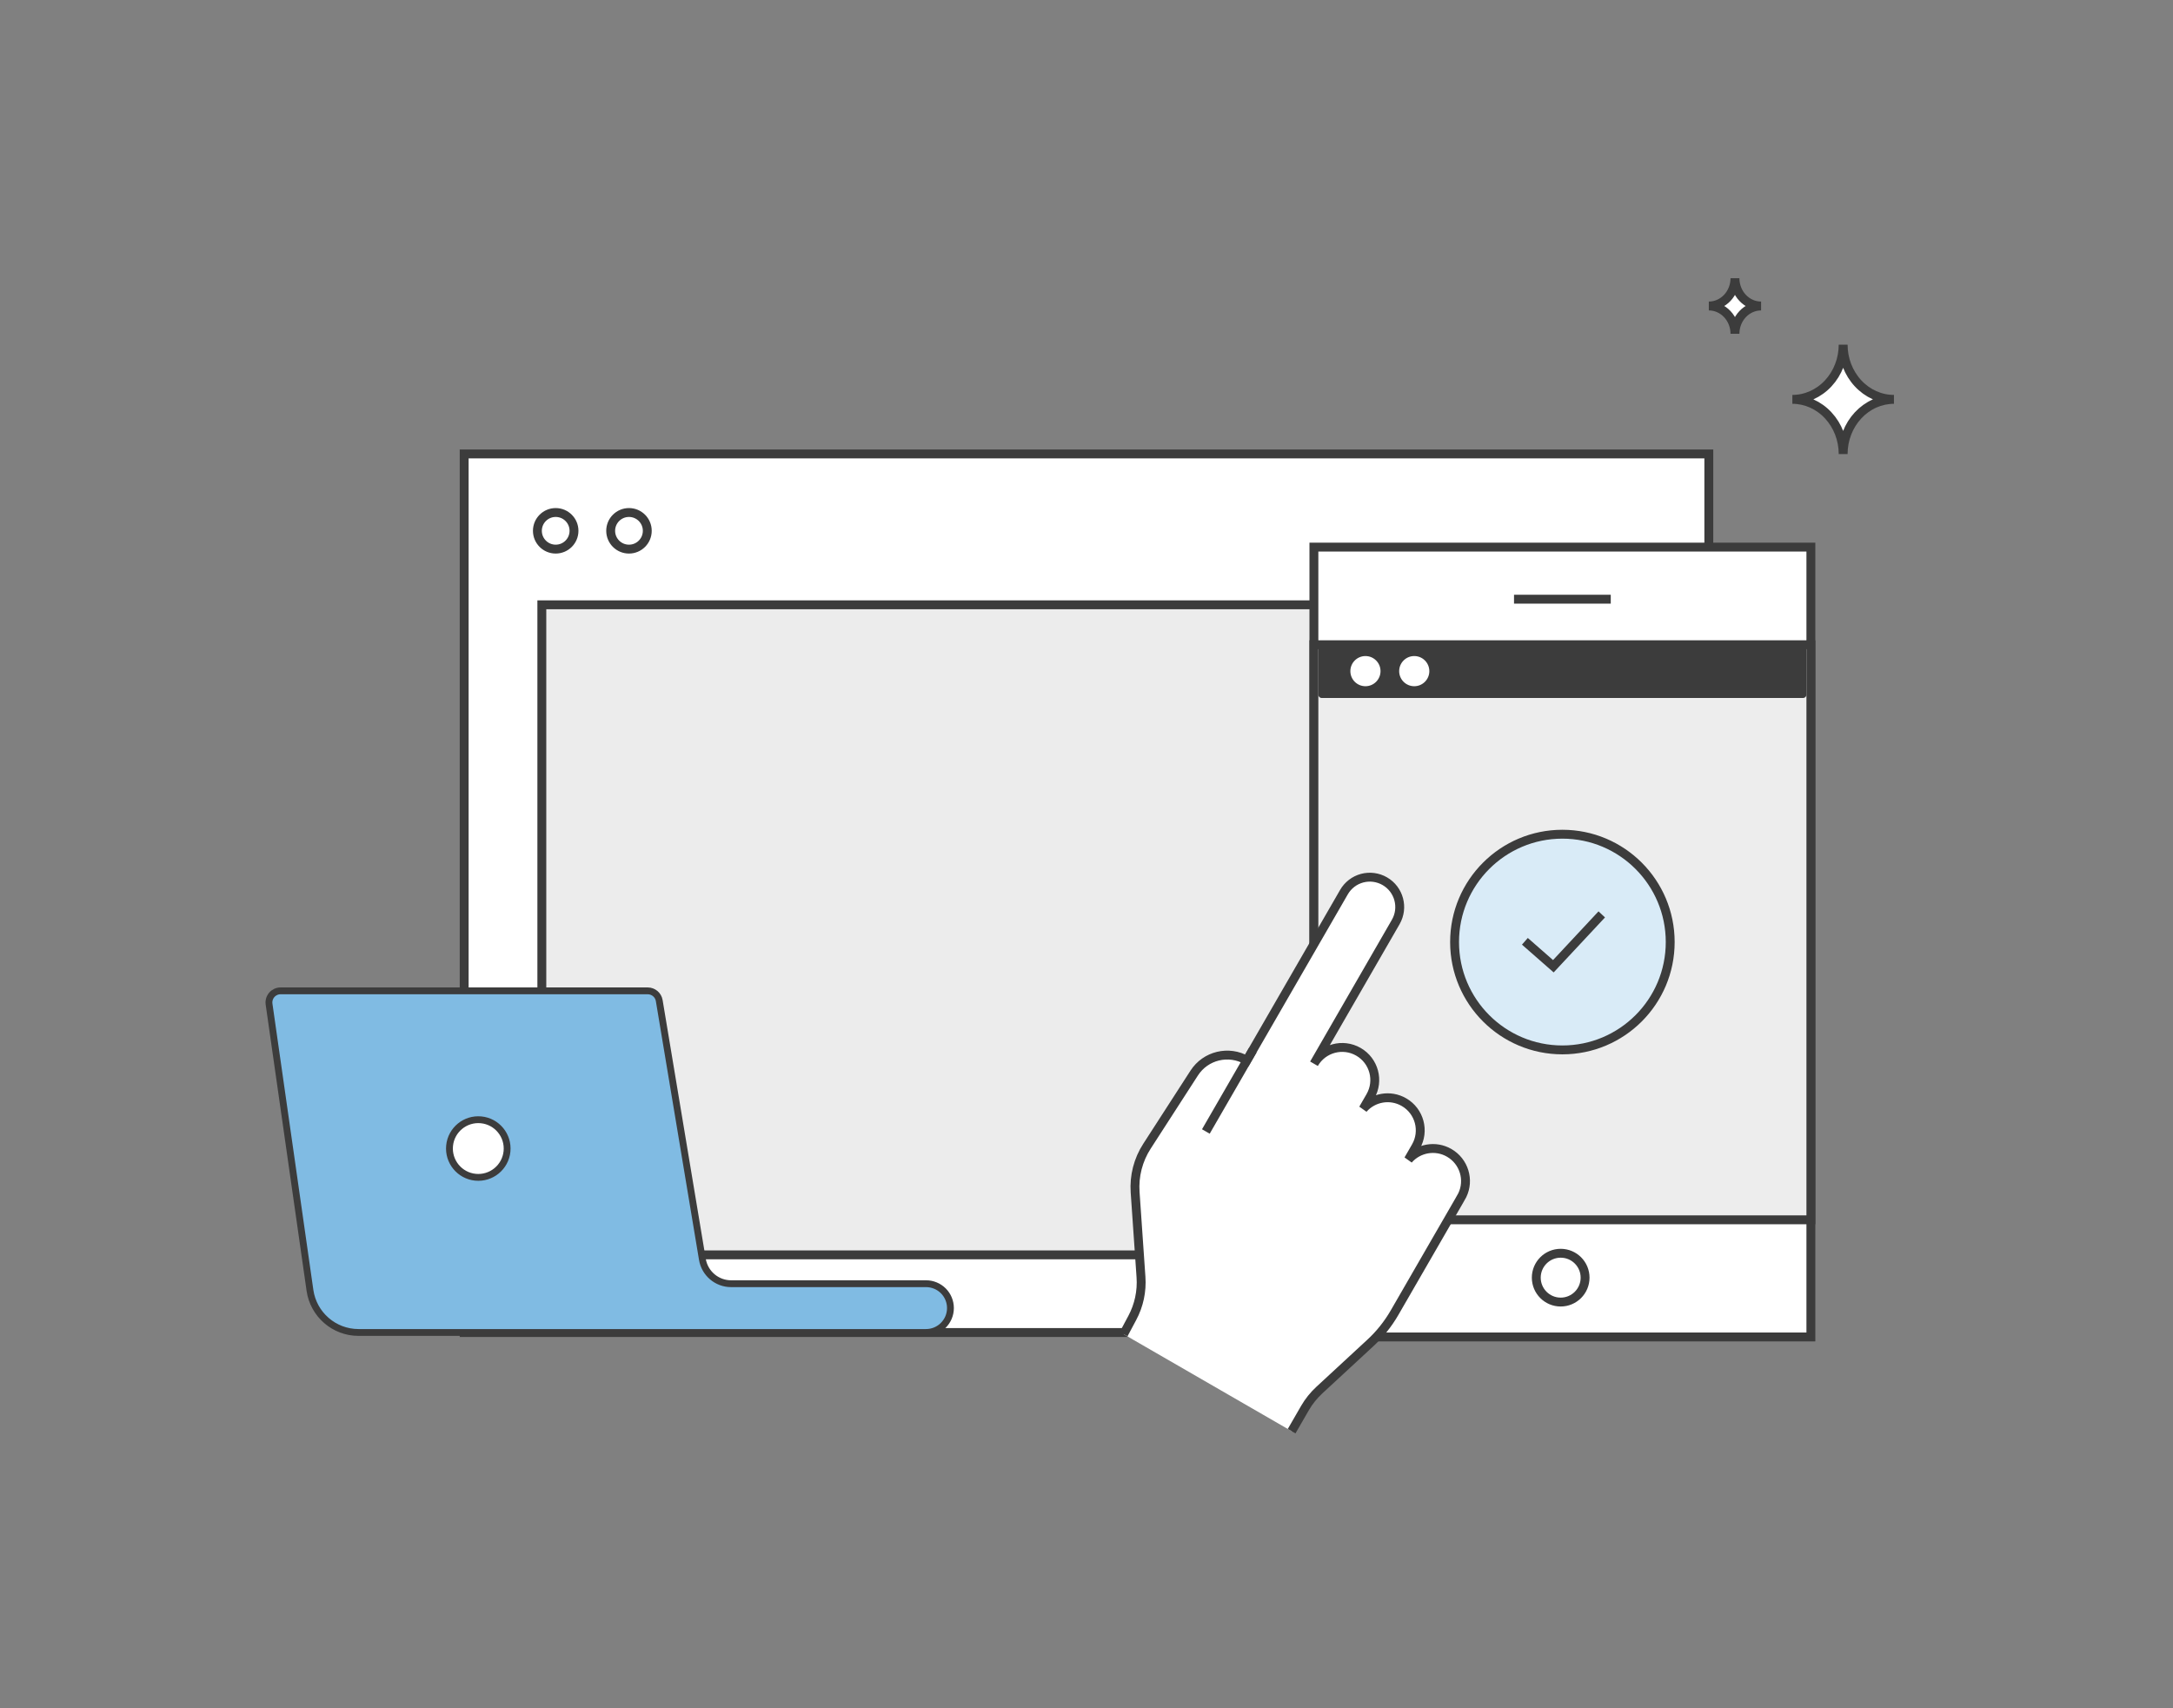 <?xml version="1.0" encoding="UTF-8"?>
<svg xmlns="http://www.w3.org/2000/svg" width="318" height="250" viewBox="0 0 318 250" fill="none">
  <rect x="0" y="0" width="318" height="250" fill="#808080" stroke="none"/>
  <path d="M250.071 66.429H67.928V195H250.071V66.429Z" fill="white" stroke="#3C3C3C" stroke-width="1.3" stroke-miterlimit="1.5" stroke-linecap="square"></path>
  <rect x="79.293" y="88.507" width="159.414" height="95.129" fill="#ECECEC" stroke="#3C3C3C" stroke-width="1.3"></rect>
  <path d="M92.046 80.357C93.525 80.357 94.724 79.158 94.724 77.679C94.724 76.199 93.525 75 92.046 75C90.566 75 89.367 76.199 89.367 77.679C89.367 79.158 90.566 80.357 92.046 80.357Z" fill="white" stroke="#3C3C3C" stroke-width="1.3" stroke-miterlimit="1.5" stroke-linecap="square"></path>
  <path d="M81.321 80.357C82.8 80.357 84 79.158 84 77.679C84 76.199 82.8 75 81.321 75C79.842 75 78.643 76.199 78.643 77.679C78.643 79.158 79.842 80.357 81.321 80.357Z" fill="white" stroke="#3C3C3C" stroke-width="1.3" stroke-miterlimit="1.5" stroke-linecap="square"></path>
  <path d="M257.722 44.779C256.707 44.779 255.736 45.206 255.018 45.97C254.299 46.733 253.897 47.764 253.897 48.843C253.897 47.764 253.494 46.733 252.776 45.97C252.057 45.206 251.086 44.779 250.072 44.779C251.086 44.779 252.057 44.35 252.776 43.587C253.494 42.824 253.897 41.793 253.897 40.714C253.897 41.793 254.299 42.828 255.018 43.587C255.733 44.35 256.707 44.779 257.722 44.779Z" fill="white" stroke="#3C3C3C" stroke-width="1.3" stroke-miterlimit="1.5" stroke-linejoin="bevel"></path>
  <path d="M277.164 58.442C275.192 58.442 273.304 59.285 271.909 60.788C270.513 62.291 269.73 64.324 269.73 66.448C269.73 64.324 268.947 62.291 267.551 60.788C266.156 59.285 264.268 58.442 262.296 58.442C264.268 58.442 266.156 57.599 267.551 56.096C268.947 54.593 269.73 52.56 269.73 50.436C269.73 52.56 270.513 54.599 271.909 56.096C273.298 57.599 275.192 58.442 277.164 58.442Z" fill="white" stroke="#3C3C3C" stroke-width="1.3" stroke-miterlimit="1.5" stroke-linejoin="bevel"></path>
  <rect width="71.429" height="114.286" transform="translate(192.928 80.714)" fill="white"></rect>
  <rect x="192.278" y="80.064" width="72.729" height="115.586" fill="white" stroke="#3C3C3C" stroke-width="1.3" stroke-miterlimit="1.5" stroke-linecap="square"></rect>
  <rect x="192.278" y="94.35" width="72.729" height="84.157" fill="#EDEDED" stroke="#3C3C3C" stroke-width="1.3" stroke-miterlimit="1.5" stroke-linecap="square"></rect>
  <path d="M193.428 101.643V94.786H263.857V101.643H193.428Z" fill="#3C3C3C" stroke="#3C3C3C" stroke-miterlimit="1.5" stroke-linecap="square" stroke-linejoin="round"></path>
  <path d="M199.821 101.071C201.399 101.071 202.678 99.792 202.678 98.214C202.678 96.636 201.399 95.357 199.821 95.357C198.243 95.357 196.964 96.636 196.964 98.214C196.964 99.792 198.243 101.071 199.821 101.071Z" fill="white" stroke="#3C3C3C" stroke-width="1.3" stroke-miterlimit="1.5" stroke-linecap="square"></path>
  <path d="M206.964 101.071C208.542 101.071 209.821 99.792 209.821 98.214C209.821 96.636 208.542 95.357 206.964 95.357C205.386 95.357 204.107 96.636 204.107 98.214C204.107 99.792 205.386 101.071 206.964 101.071Z" fill="white" stroke="#3C3C3C" stroke-width="1.3" stroke-miterlimit="1.5" stroke-linecap="square"></path>
  <path d="M222.214 87.686H235.071" stroke="#3C3C3C" stroke-width="1.3" stroke-miterlimit="1.5" stroke-linecap="square"></path>
  <path d="M228.393 190.543C230.365 190.543 231.964 188.944 231.964 186.971C231.964 184.999 230.365 183.4 228.393 183.4C226.42 183.4 224.821 184.999 224.821 186.971C224.821 188.944 226.42 190.543 228.393 190.543Z" stroke="#3C3C3C" stroke-width="1.3" stroke-miterlimit="1.5" stroke-linecap="square"></path>
  <path d="M244.421 137.86C244.421 146.577 237.357 153.642 228.642 153.642C219.928 153.642 212.864 146.577 212.864 137.86C212.864 129.144 219.928 122.078 228.642 122.078C237.357 122.078 244.421 129.144 244.421 137.86Z" fill="#D9EBF7" stroke="#3C3C3C" stroke-width="1.3" stroke-miterlimit="1.5" stroke-linecap="round" stroke-linejoin="round"></path>
  <path d="M223.643 138.178L227.319 141.4L233.96 134.286" stroke="#3C3C3C" stroke-width="1.3" stroke-miterlimit="1.5" stroke-linecap="square"></path>
  <path d="M164.429 195.243C164.429 195.243 165.041 194.094 165.692 192.879C166.679 191.038 167.123 188.958 166.973 186.877C166.732 183.469 166.366 178.068 166.116 174.478C165.95 172.097 166.557 169.733 167.848 167.739C169.738 164.815 172.611 160.364 174.765 157.025C176.429 154.451 179.813 153.64 182.464 155.17C182.464 155.17 192.211 138.288 196.677 130.553C197.257 129.549 198.212 128.813 199.332 128.513C200.452 128.213 201.647 128.373 202.651 128.952C204.744 130.16 205.46 132.833 204.252 134.926C200.278 141.809 192.29 155.667 192.29 155.667C193.607 153.385 196.519 152.605 198.801 153.922C201.083 155.24 201.863 158.152 200.546 160.434L199.485 162.271C200.948 160.59 203.449 160.128 205.457 161.287C207.738 162.604 208.519 165.517 207.201 167.799L206.103 169.702C207.565 168.021 210.072 167.55 212.079 168.709C214.257 169.966 215.073 172.684 213.989 174.912L213.556 175.684C213.556 175.684 208.915 183.723 204.083 192.093C203.131 193.74 201.934 195.246 200.534 196.533C198.315 198.585 194.882 201.753 193.061 203.442C192.242 204.206 191.538 205.074 190.975 206.05C190.149 207.479 189.018 209.439 189.018 209.439" fill="white"></path>
  <path d="M164.429 195.243C164.429 195.243 165.041 194.094 165.692 192.879C166.679 191.038 167.123 188.958 166.973 186.877C166.732 183.469 166.366 178.068 166.116 174.478C165.95 172.097 166.557 169.733 167.848 167.739C169.738 164.815 172.611 160.364 174.765 157.025C176.429 154.451 179.813 153.64 182.464 155.17C182.464 155.17 192.211 138.288 196.677 130.553C197.257 129.549 198.212 128.813 199.332 128.513C200.452 128.213 201.647 128.373 202.651 128.952C204.744 130.16 205.46 132.833 204.252 134.926C200.278 141.809 192.29 155.667 192.29 155.667C193.607 153.385 196.519 152.605 198.801 153.922C201.083 155.24 201.863 158.152 200.546 160.434L199.485 162.271C200.948 160.59 203.449 160.128 205.457 161.287C207.738 162.604 208.519 165.517 207.201 167.799L206.103 169.702C207.565 168.021 210.072 167.55 212.079 168.709C214.257 169.966 215.073 172.684 213.989 174.912L213.556 175.684C213.556 175.684 208.915 183.723 204.083 192.093C203.131 193.74 201.934 195.246 200.534 196.533C198.315 198.585 194.882 201.753 193.061 203.442C192.242 204.206 191.538 205.074 190.975 206.05C190.149 207.479 189.018 209.439 189.018 209.439" stroke="#3C3C3C" stroke-width="1.3" stroke-miterlimit="1.5"></path>
  <path d="M176.466 165.581L183.332 153.689" stroke="#3C3C3C" stroke-width="1.3" stroke-miterlimit="1.5"></path>
  <path d="M135.517 194.993C137.489 194.993 139.089 193.393 139.089 191.421C139.089 190.471 138.71 189.564 138.046 188.9C137.374 188.229 136.467 187.857 135.524 187.857C128.696 187.857 113.846 187.857 106.989 187.857C104.91 187.857 103.132 186.35 102.789 184.3C101.303 175.386 97.467 152.386 96.474 146.429C96.339 145.607 95.624 145 94.789 145C86.996 145 50.039 145 41.06 145C40.567 145 40.096 145.214 39.774 145.586C39.453 145.957 39.303 146.457 39.374 146.943C40.367 153.871 43.739 177.493 45.36 188.829C45.867 192.364 48.896 194.993 52.467 194.993H135.517Z" fill="#80BBE3" stroke="#3C3C3C" stroke-miterlimit="1.5" stroke-linecap="square"></path>
  <path d="M74.195 168.492C74.424 166.172 72.73 164.105 70.41 163.876C68.09 163.646 66.023 165.34 65.793 167.66C65.564 169.98 67.258 172.047 69.578 172.277C71.898 172.507 73.965 170.812 74.195 168.492Z" fill="white" stroke="#3C3C3C" stroke-miterlimit="1.5" stroke-linecap="square"></path>
</svg>
